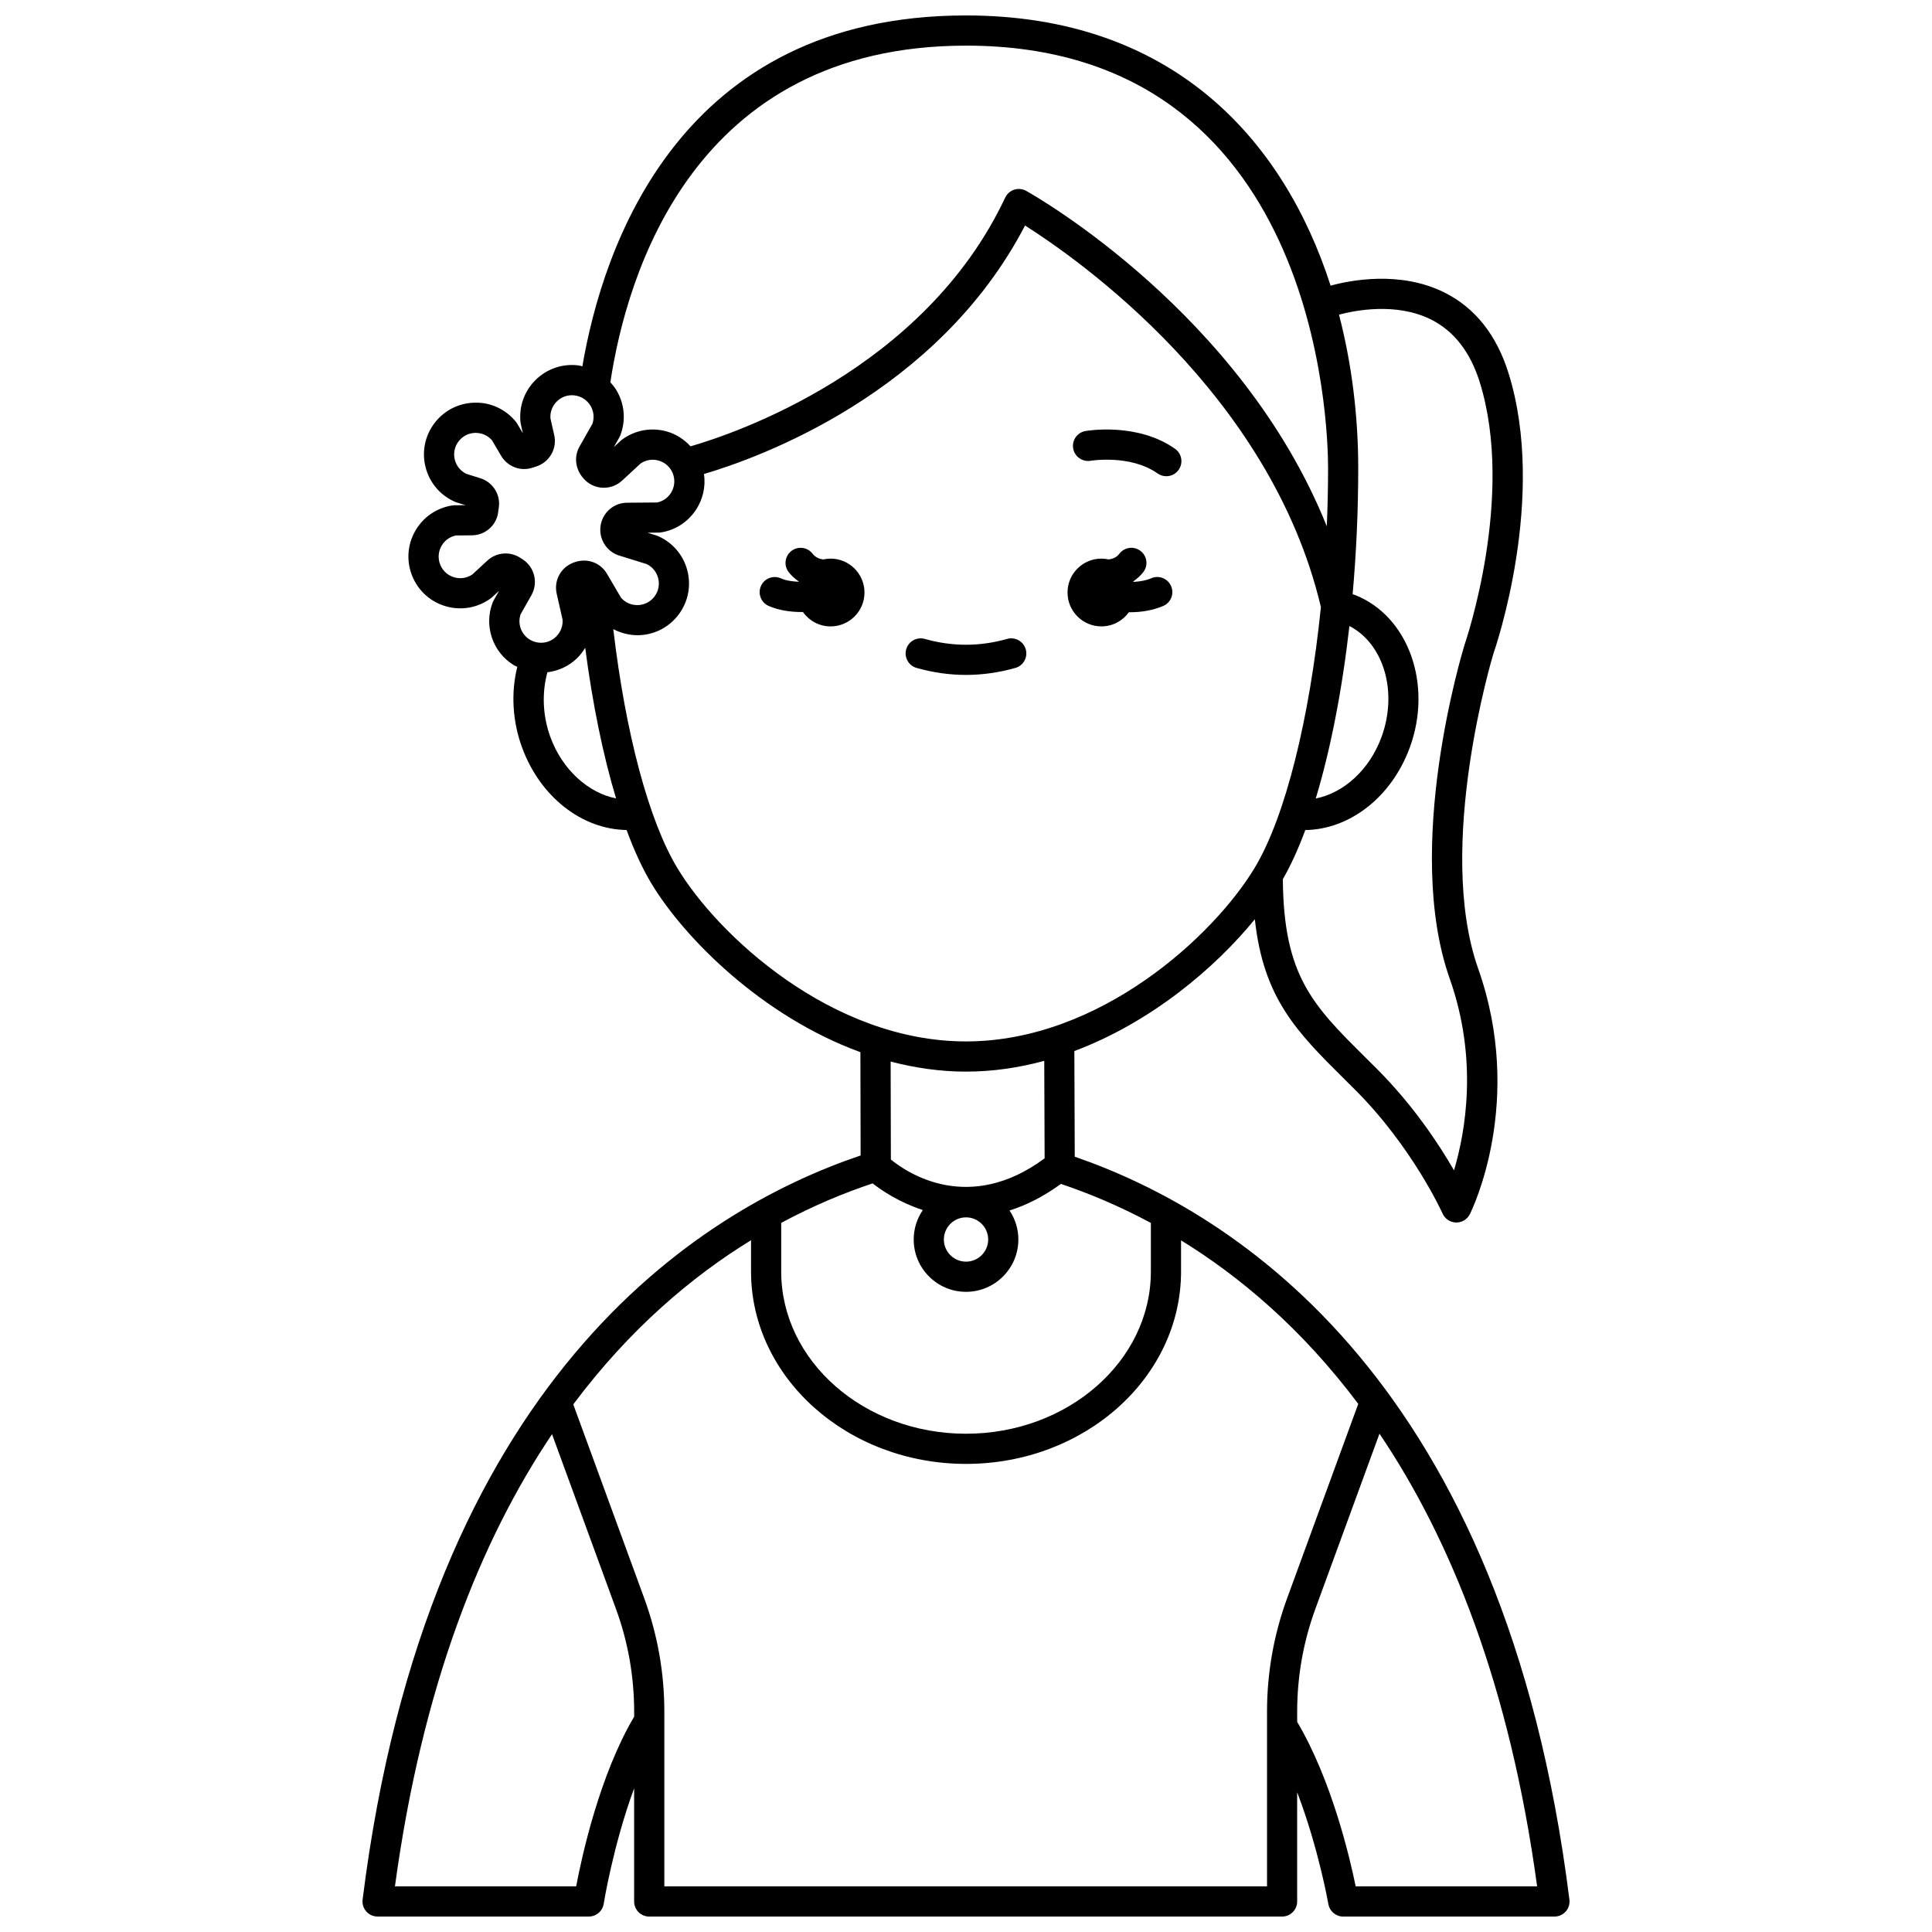 <?xml version="1.0" encoding="UTF-8"?>
<!-- Uploaded to: ICON Repo, www.iconrepo.com, Generator: ICON Repo Mixer Tools -->
<svg width="800px" height="800px" version="1.1" viewBox="144 144 512 512" xmlns="http://www.w3.org/2000/svg">
 <defs>
  <clipPath id="a">
   <path d="m240 148.09h320v503.81h-320z"/>
  </clipPath>
 </defs>
 <path d="m435.89 310c3.008 0 5.648-1.492 7.281-3.758 0.082 0 0.164 0.012 0.25 0.012 2.941 0 6.062-0.473 8.84-1.668 2.031-0.867 2.973-3.219 2.098-5.25-0.871-2.031-3.238-2.977-5.25-2.098-1.469 0.629-3.129 0.891-4.738 0.969-0.016-0.043-0.023-0.09-0.039-0.133 0.98-0.684 1.891-1.469 2.66-2.465 1.348-1.75 1.016-4.262-0.734-5.606-1.75-1.348-4.258-1.02-5.606 0.734-0.758 0.988-1.758 1.375-2.828 1.52-0.625-0.133-1.266-0.219-1.934-0.219-4.957 0-8.98 4.023-8.98 8.98s4.019 8.98 8.98 8.98z"/>
 <path d="m364.11 292.04c-0.668 0-1.312 0.082-1.934 0.219-1.066-0.145-2.066-0.531-2.832-1.52-1.344-1.746-3.852-2.078-5.606-0.734-1.75 1.344-2.082 3.856-0.734 5.606 0.766 0.996 1.68 1.781 2.66 2.461-0.012 0.031-0.02 0.062-0.027 0.098-1.691-0.059-3.383-0.32-4.691-0.902-2.031-0.898-4.387 0.004-5.281 2.019-0.902 2.016 0.004 4.383 2.019 5.281 2.59 1.16 5.723 1.625 8.742 1.625 0.121 0 0.23-0.016 0.352-0.02 1.625 2.312 4.301 3.832 7.34 3.832 4.957 0 8.98-4.023 8.98-8.98-0.004-4.965-4.031-8.984-8.988-8.984z"/>
 <g clip-path="url(#a)">
  <path d="m428.82 450.53-0.105-27.992c20.445-7.664 37.398-22.121 47.832-34.93 2.277 21.031 11.168 29.906 23.727 42.363l2.859 2.844c15.238 15.238 23.086 32.613 23.168 32.789 0.629 1.41 2.016 2.336 3.562 2.371h0.09c1.512 0 2.898-0.852 3.578-2.207 0.602-1.203 14.609-29.914 2.195-65.094-11.41-32.328 3.894-82.953 4.004-83.312 0.582-1.684 14.312-41.613 4.039-74.488-3.16-10.113-8.855-17.289-16.938-21.336-11.855-5.938-25.23-3.207-30.207-1.836-12.496-38.852-42.012-71.609-96.641-71.609-75.977 0-96.254 61.398-101.65 92.992-0.332-0.066-0.645-0.199-0.984-0.242-4.211-0.547-8.34 0.844-11.367 3.801-3.027 2.961-4.5 7.082-4.039 11.289 0.016 0.152 0.043 0.301 0.074 0.449l0.555 2.445-1.496-2.535c-0.098-0.168-0.211-0.332-0.332-0.484-2.664-3.297-6.621-5.188-10.855-5.098-4.238 0.055-8.141 2.016-10.711 5.379-2.574 3.363-3.445 7.644-2.394 11.746 1.051 4.102 3.883 7.434 7.762 9.141 0.137 0.059 0.277 0.113 0.418 0.16l2.394 0.742-2.941 0.023c-0.195 0-0.391 0.016-0.582 0.047-4.188 0.656-7.773 3.152-9.844 6.844-2.07 3.695-2.324 8.059-0.699 11.969 1.629 3.91 4.902 6.805 8.98 7.945 4.078 1.145 8.379 0.352 11.793-2.148 0.121-0.09 0.238-0.184 0.352-0.289l1.848-1.703-1.453 2.562c-0.098 0.168-0.18 0.348-0.25 0.531-2.379 6.156-0.027 13.145 5.586 16.609 0.301 0.184 0.633 0.293 0.941 0.453-1.703 6.82-1.301 14.402 1.273 21.391 4.82 13.121 15.902 21.684 27.691 21.848 2.023 5.481 4.211 10.23 6.531 14.094 8.672 14.449 29.285 35.242 55.434 44.781l0.059 27.375c-43.16 14.594-114.77 59.473-131.98 197.2-0.273 2.191 1.281 4.191 3.469 4.461 0.168 0.02 0.332 0.031 0.496 0.031h55.98c1.969 0 3.644-1.43 3.949-3.379 0.031-0.207 2.5-15.504 8.062-30.609v29.996c0 2.207 1.789 4 4 4h167.71c2.211 0 4-1.793 4-4v-28.945c5.648 14.766 8.234 29.422 8.266 29.621 0.328 1.914 1.992 3.324 3.938 3.324h55.98c0.164 0 0.328-0.008 0.496-0.031 2.191-0.273 3.746-2.269 3.469-4.461-17.125-137.07-88.301-182.13-131.09-196.88zm72.785-140.63c9.066 4.676 12.918 17.434 8.492 29.469-3.191 8.672-10.039 14.805-17.41 16.234 3.91-12.922 6.984-28.621 8.918-45.703zm21.684-81.199c6.043 3.039 10.363 8.609 12.848 16.551 9.473 30.316-3.824 69.074-4.008 69.605-0.668 2.172-16.242 53.645-3.945 88.473 7.566 21.43 4.203 40.527 1.145 50.824-4.004-6.941-10.82-17.281-20.535-26.992l-2.883-2.867c-13.988-13.875-21.754-21.633-21.941-47.297 2.109-3.691 4.106-8.039 5.949-13.023 11.781-0.168 22.859-8.73 27.68-21.844 6.129-16.672-0.328-34.801-14.402-40.406-0.234-0.094-0.496-0.164-0.738-0.25 0.969-10.836 1.484-22.094 1.484-33.418 0-13.363-1.605-27.262-5.094-40.668 4.027-1.082 15.156-3.363 24.441 1.312zm-123.3-72.609c93.27 0 95.965 100.5 95.965 111.96 0 5.152-0.121 10.312-0.34 15.43-22.656-56.457-77.105-87.469-79.656-88.895-0.973-0.543-2.113-0.66-3.176-0.316-1.059 0.34-1.922 1.098-2.398 2.102-21.496 45.699-71.824 62.574-83.383 65.91-1.699-1.844-3.832-3.254-6.328-3.949-4.082-1.148-8.387-0.352-11.797 2.152-0.121 0.09-0.234 0.184-0.348 0.285l-1.848 1.707 1.453-2.566c0.098-0.172 0.18-0.348 0.25-0.531 1.527-3.949 1.156-8.305-1.008-11.945-0.465-0.781-1.027-1.473-1.621-2.133 4.293-28.375 21.941-89.207 94.234-89.207zm-126.83 136.47-3.973 3.668c-1.395 0.957-3.125 1.234-4.754 0.785-1.703-0.477-3.066-1.68-3.742-3.312-0.68-1.633-0.574-3.449 0.289-4.988 0.82-1.469 2.215-2.481 3.852-2.812l4.219-0.035c3.648-0.031 6.656-2.762 6.996-6.348 0.031-0.316 0.074-0.633 0.125-0.926 0.582-3.438-1.531-6.82-4.914-7.871l-3.66-1.141c-1.527-0.73-2.637-2.082-3.059-3.727-0.441-1.711-0.078-3.496 0.996-4.898 1.074-1.402 2.703-2.219 4.465-2.242 1.676 0.004 3.254 0.68 4.363 1.93l2.43 4.133c1.727 2.93 5.25 4.25 8.402 3.137 0.25-0.09 0.508-0.172 0.75-0.242 3.594-1.043 5.758-4.727 4.93-8.371l-1-4.414c-0.125-1.688 0.488-3.324 1.703-4.512 1.258-1.234 2.945-1.82 4.742-1.582 1.75 0.227 3.269 1.23 4.18 2.75 0.859 1.445 1.039 3.16 0.508 4.738l-3.434 6.074c-1.586 2.797-1.098 6.324 1.434 8.836 2.715 2.691 7.043 2.769 9.855 0.172l4.902-4.527c1.395-0.957 3.109-1.246 4.754-0.785 1.699 0.477 3.066 1.68 3.742 3.312 0.75 1.812 0.535 3.856-0.586 5.469-0.848 1.219-2.098 2.039-3.551 2.332l-7.992 0.066c-3.43 0.031-6.344 2.508-6.945 5.938-0.617 3.535 1.484 6.996 4.887 8.055l7.289 2.266c1.523 0.73 2.633 2.078 3.055 3.727 0.441 1.711 0.078 3.5-0.996 4.902-1.074 1.402-2.703 2.219-4.465 2.242h-0.078c-1.652 0-3.195-0.699-4.281-1.93l-3.762-6.398c-1.906-3.227-5.887-4.41-9.457-2.668-3.004 1.422-4.582 4.699-3.852 7.965l1.555 6.867c0.125 1.688-0.488 3.324-1.703 4.512-1.258 1.238-3.008 1.816-4.742 1.582-0.82-0.109-1.582-0.375-2.266-0.801-2.266-1.398-3.258-4.18-2.414-6.684l2.879-5.082c1.844-3.266 0.828-7.434-2.316-9.48 0 0-0.004-0.004-0.008-0.004l-0.605-0.395c-2.762-1.801-6.344-1.5-8.746 0.719zm16.711 46.805c-2.09-5.695-2.289-11.797-0.801-17.207 2.941-0.363 5.711-1.625 7.891-3.758 0.844-0.824 1.531-1.75 2.125-2.734 1.953 14.938 4.75 28.559 8.18 39.922-7.324-1.445-14.211-7.555-17.395-16.223zm33.578 34.586c-7.555-12.59-13.672-35.68-16.922-63.223 1.973 1.027 4.18 1.617 6.531 1.613 4.238-0.055 8.141-2.016 10.711-5.379 2.578-3.363 3.445-7.648 2.394-11.746-1.055-4.102-3.887-7.434-7.762-9.141-0.137-0.059-0.277-0.113-0.418-0.16l-2.398-0.742 2.945-0.023c0.195 0 0.391-0.016 0.582-0.047 3.734-0.582 6.973-2.613 9.129-5.711 2.019-2.902 2.816-6.387 2.324-9.781 14.383-4.234 61.848-21.18 85.082-65.848 14.055 8.898 65.062 44.57 78.406 101.12-3.008 29.48-9.379 55.496-17.531 69.07-10.676 17.797-40.902 46.035-76.535 46.035-35.637 0-65.863-28.238-76.539-46.043zm76.539 54.039c7.152 0 14.094-1.047 20.75-2.856l0.098 25.84c-20.039 14.824-36.324 3.926-40.746 0.309l-0.059-25.961c6.41 1.672 13.082 2.668 19.957 2.668zm0.02 38.621c3.238 0 5.871 2.637 5.871 5.871-0.004 3.234-2.633 5.867-5.871 5.867s-5.871-2.633-5.871-5.871c0-3.234 2.629-5.867 5.871-5.867zm-24.754-9c2.445 1.914 7.102 5.047 13.309 7.062-1.523 2.227-2.422 4.914-2.422 7.809 0 7.644 6.223 13.867 13.867 13.867s13.867-6.223 13.867-13.867c0-2.844-0.863-5.484-2.34-7.688 4.344-1.363 8.91-3.621 13.621-7.047 7.215 2.426 15.293 5.75 23.836 10.34v12.887c-0.004 23.699-21.977 42.98-48.984 42.98-27.012 0-48.98-19.281-48.98-42.984v-12.898c8.668-4.652 16.883-8.02 24.227-10.461zm-78.566 186.29h-48.023c7.25-53.312 22.867-91.93 41.629-119.83l16.922 46.238c3.215 8.777 4.844 17.965 4.844 27.305v1.32c-9.113 15.398-13.809 36.738-15.371 44.969zm183.08 0.004h-159.71v-46.293c0-10.281-1.793-20.391-5.324-30.051l-18.809-51.387c14.973-20.027 31.492-33.914 47.109-43.504v8.301c0 28.105 25.562 50.977 56.98 50.977s56.977-22.871 56.977-50.98v-8.262c15.535 9.551 32 23.379 46.961 43.34l-18.852 51.516c-3.535 9.66-5.324 19.773-5.324 30.051v46.293zm7.996-43.59v-2.699c0-9.34 1.629-18.523 4.844-27.305l16.969-46.371c18.812 27.902 34.512 66.543 41.777 119.96h-48.082c-1.625-7.938-6.445-28.305-15.508-43.586z"/>
 </g>
 <path d="m433.02 266.11c0.105-0.02 10.547-1.727 17.766 3.363 0.699 0.496 1.504 0.73 2.301 0.73 1.254 0 2.496-0.586 3.269-1.695 1.273-1.809 0.84-4.301-0.965-5.574-9.973-7.023-23.188-4.805-23.75-4.703-2.172 0.383-3.613 2.445-3.242 4.617 0.379 2.184 2.492 3.621 4.621 3.262z"/>
 <path d="m413.08 321.01c2.125-0.602 3.359-2.812 2.754-4.934-0.602-2.129-2.828-3.356-4.934-2.754-7.262 2.055-14.551 2.055-21.812 0-2.109-0.605-4.34 0.629-4.934 2.754-0.602 2.125 0.633 4.336 2.754 4.934 4.34 1.23 8.742 1.852 13.082 1.852 4.344 0 8.75-0.625 13.09-1.852z"/>
</svg>
